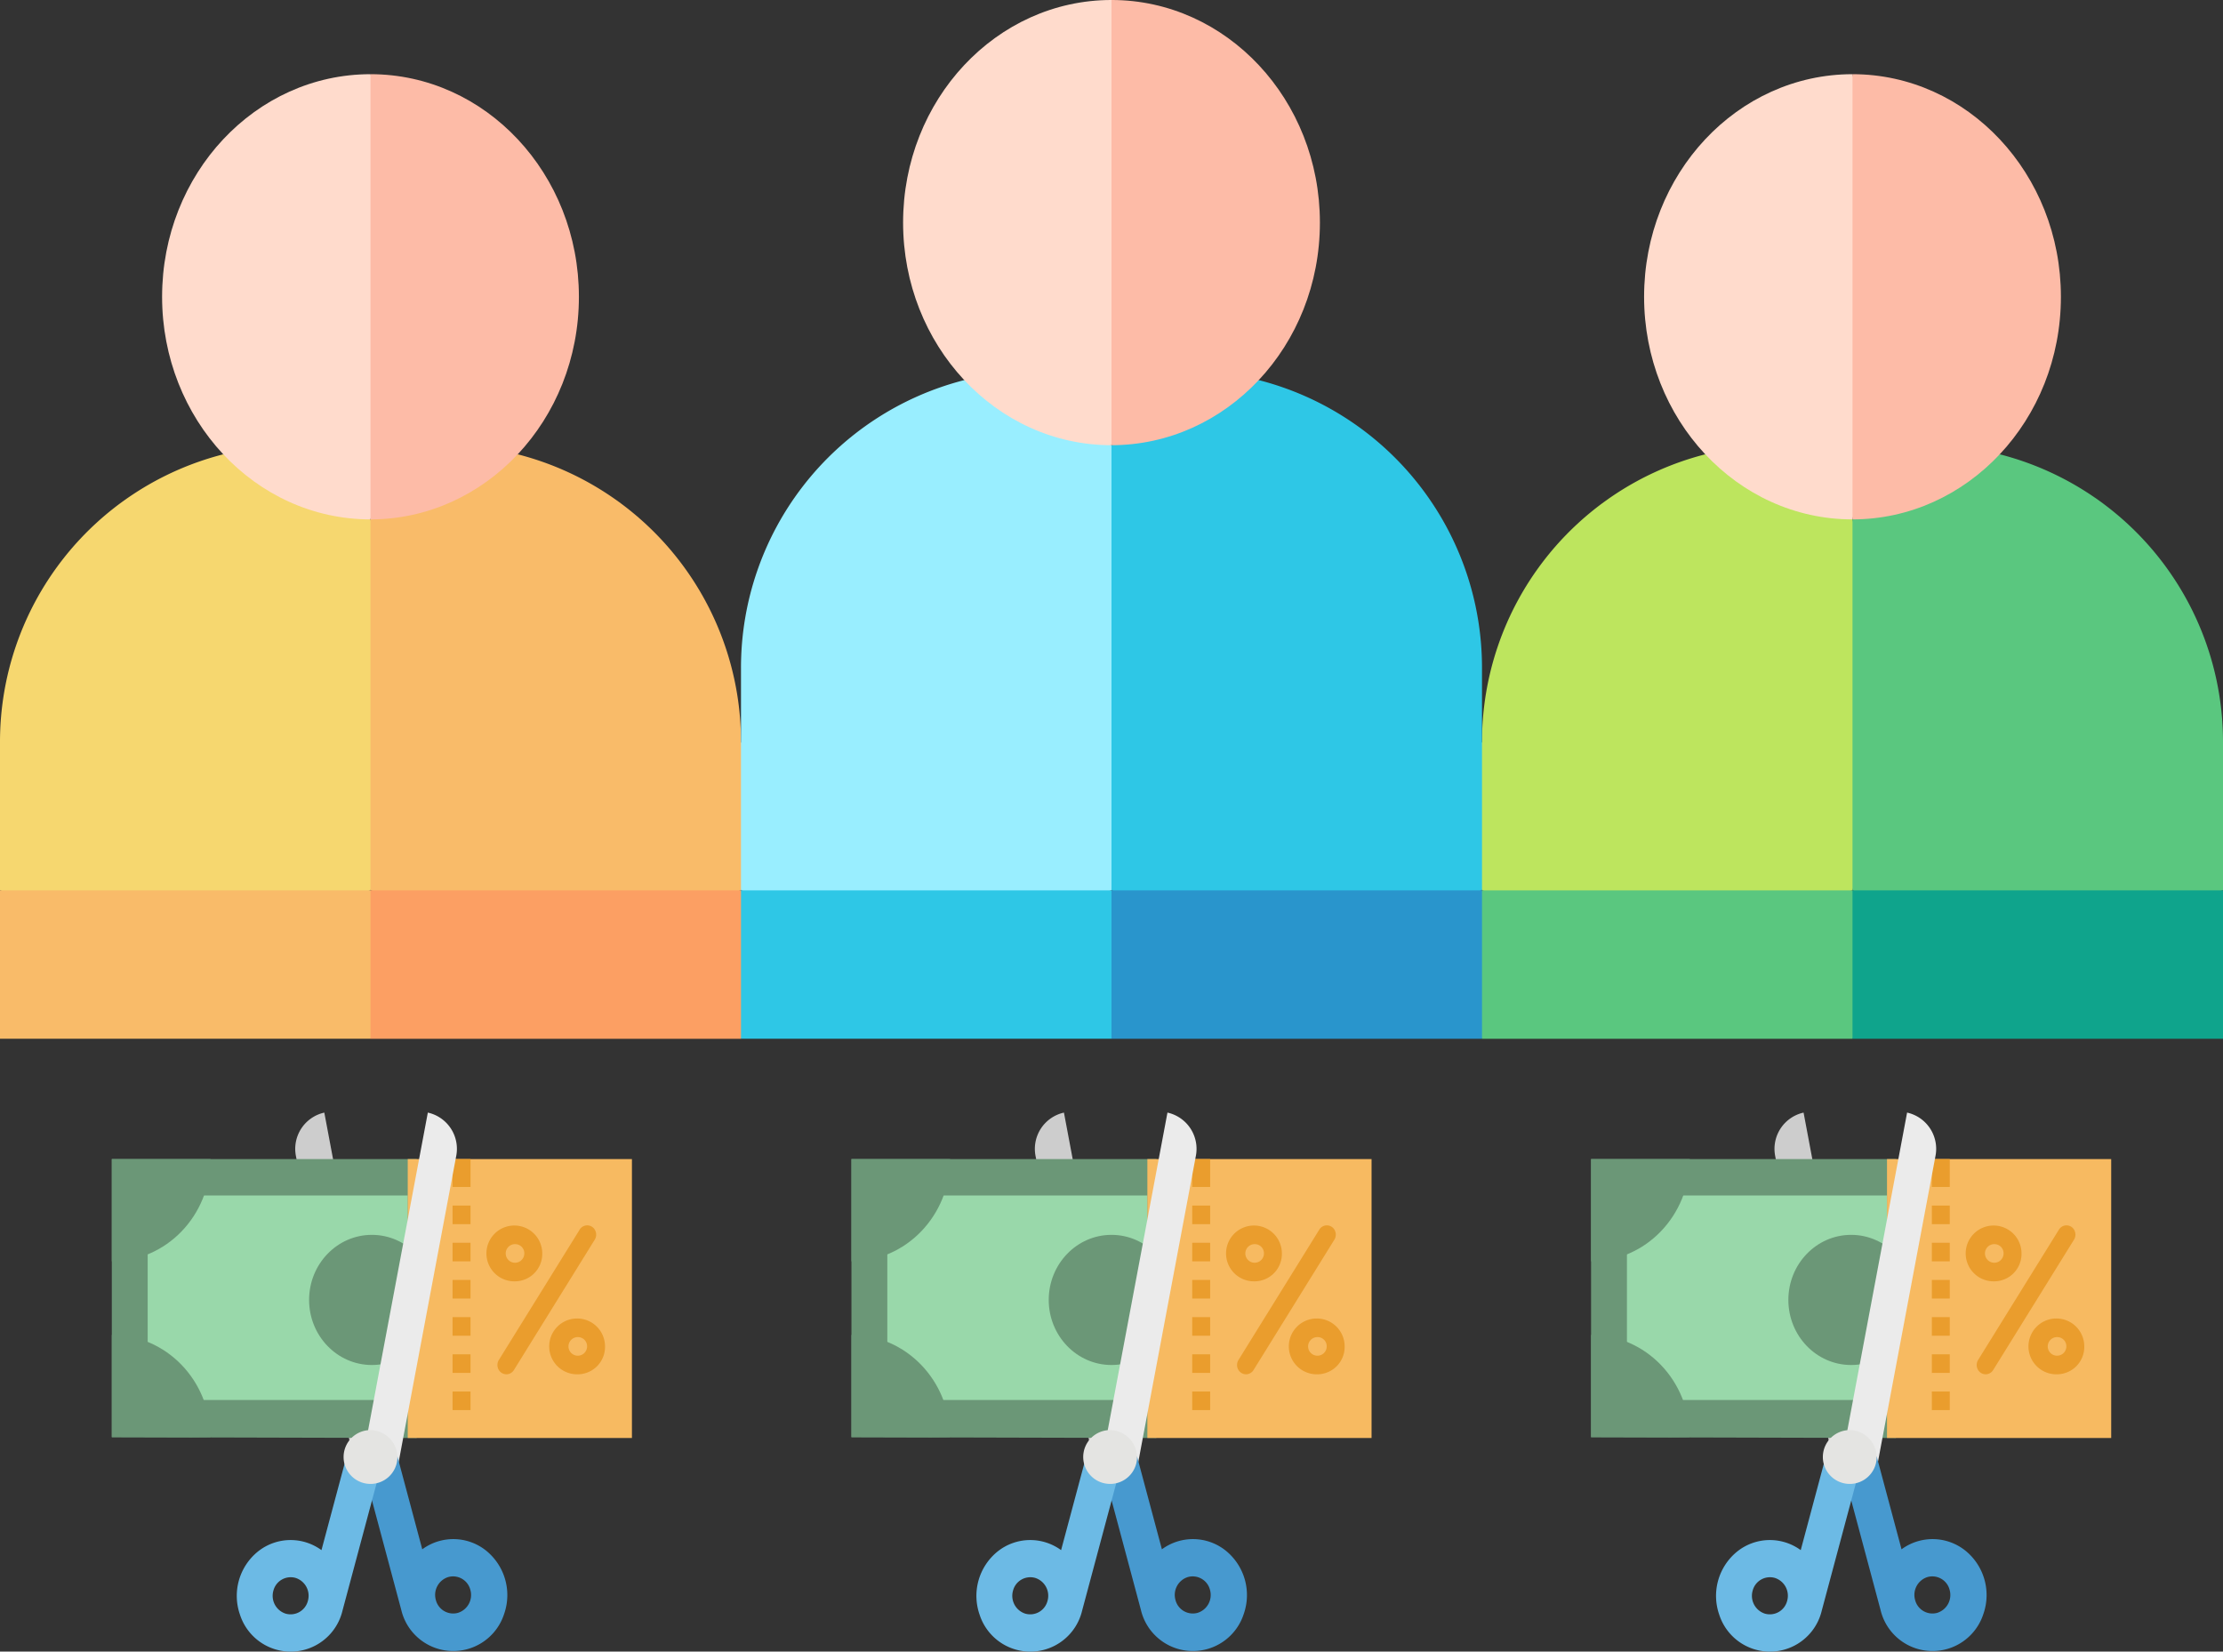 <svg xmlns="http://www.w3.org/2000/svg" width="695.865" height="517.044"><rect width="100%" height="100%" fill="#333333" stroke="none"/><g data-name="Groupe 5"><g data-name="Groupe 3"><path fill="#f6d76f" d="M69.887 142.226A92.92 92.92 0 0 0 0 232.278v46.46l57.989 15.485 57.989-15.485 14.5-56.135-14.5-60.006Z" data-name="Tracé 6"/><path fill="#f9bb69" d="m162.068 142.226-46.091 20.371v116.141l52.554 15.485 63.424-15.485 14.5-22.454-14.5-24a92.92 92.92 0 0 0-69.887-90.056Z" data-name="Tracé 7"/><path fill="#f9bb69" d="M0 278.735v46.456h115.977l14.5-25.551-14.5-20.905Z" data-name="Tracé 8"/><path fill="#fc9f63" d="M115.977 325.194h115.977l14.5-20.131-14.5-26.325H115.977Z" data-name="Tracé 9"/><path fill="#ffdbcc" d="M50.74 92.913c0 38.3 29.041 69.685 65.237 69.685l14.5-69.685-14.5-69.688c-36.03 0-65.237 31.2-65.237 69.688Z" data-name="Tracé 10"/><path fill="#fdbba7" d="M115.977 23.225v139.372c35.857 0 65.237-31.021 65.237-69.685 0-38.487-29.207-69.687-65.237-69.687Z" data-name="Tracé 11"/><path fill="#bde55e" d="M533.797 142.226a92.92 92.92 0 0 0-69.884 90.052l-14.5 18.071 14.5 28.39 57.989 15.485 57.989-15.485 14.5-56.135-14.5-60.006Z" data-name="Tracé 12"/><path fill="#5ac77f" d="m625.978 142.226-46.091 20.371v116.141l52.554 15.485 63.424-15.485v-46.46a92.92 92.92 0 0 0-69.887-90.056Z" data-name="Tracé 13"/><path fill="#5ac77f" d="m463.913 278.735-14.5 23.231 14.5 23.228h115.975l14.5-25.551-14.5-20.905Z" data-name="Tracé 14"/><path fill="#0fa48c" d="M579.887 278.735h115.978v46.456H579.887Z" data-name="Tracé 15"/><path fill="#ffdbcc" d="M514.65 92.913c0 38.3 29.041 69.685 65.237 69.685l14.5-69.685-14.5-69.688c-36.03 0-65.237 31.2-65.237 69.688Z" data-name="Tracé 16"/><path fill="#fdbba7" d="M579.887 23.225v139.372c35.857 0 65.237-31.021 65.237-69.685 0-38.487-29.207-69.687-65.237-69.687Z" data-name="Tracé 17"/><path fill="#9ef" d="M301.842 118.998a92.92 92.92 0 0 0-69.887 90.052v69.685l57.989 15.485 57.989-15.485 14.5-79.363-14.5-60.006Z" data-name="Tracé 18"/><path fill="#2ec7e6" d="m394.023 118.998-46.091 20.371v139.369l52.554 15.485 63.424-15.485V209.05a92.92 92.92 0 0 0-69.887-90.056Z" data-name="Tracé 19"/><path fill="#2ec7e6" d="M231.955 278.735v46.456h115.977l14.5-25.551-14.5-20.905Z" data-name="Tracé 20"/><path fill="#2995cc" d="M347.932 278.735H463.91v46.456H347.932Z" data-name="Tracé 21"/><path fill="#ffdbcc" d="M282.695 69.685c0 38.3 29.041 69.685 65.237 69.685l14.5-69.685-14.5-69.688c-36.03 0-65.237 31.2-65.237 69.688Z" data-name="Tracé 22"/><path fill="#fdbba7" d="M347.932-.003v139.372c35.857 0 65.237-31.02 65.237-69.685 0-38.487-29.207-69.687-65.237-69.687Z" data-name="Tracé 23"/></g><path fill="#cdcdcd" d="m121.934 456.857-11.021 2.227-18.268-97.127a11.631 11.631 0 0 1 8.874-13.654Zm0 0" data-name="Tracé 24"/><path fill="#6b9777" d="M130.442 450.17 35 449.92v-87.064h95.442Zm0 0" data-name="Tracé 25"/><path fill="#99d8aa" d="M46.228 374.247h81.406v64.03H46.228Zm0 0" data-name="Tracé 26"/><path fill="#6b9777" d="M35 362.855h30.878c0 17.682-13.824 32.015-30.878 32.015Zm0 0" data-name="Tracé 27"/><path fill="#6b9777" d="M65.878 449.919c0-17.682-13.824-32.015-30.878-32.015v32.015l23.33.061Zm0 0" data-name="Tracé 28"/><path fill="#6b9777" d="M136.056 406.948c0 11.252-8.8 20.373-19.65 20.373s-19.65-9.12-19.65-20.373 8.8-20.373 19.65-20.373 19.65 9.122 19.65 20.373Zm0 0" data-name="Tracé 29"/><path fill="#f7ba61" d="M127.635 362.855h70.178v87.314h-70.178Zm0 0" data-name="Tracé 30"/><g fill="#ea9d2d" data-name="Groupe 4"><path d="M161.319 401.125a8.737 8.737 0 1 1 8.421-8.731 8.58 8.58 0 0 1-8.421 8.731Zm0-11.642a2.912 2.912 0 1 0 2.807 2.91 2.86 2.86 0 0 0-2.807-2.91Zm0 0" data-name="Tracé 31"/><path d="M180.969 430.229a8.737 8.737 0 1 1 8.421-8.731 8.58 8.58 0 0 1-8.421 8.731Zm0-11.642a2.912 2.912 0 1 0 2.807 2.91 2.86 2.86 0 0 0-2.807-2.91Zm0 0" data-name="Tracé 32"/><path d="M158.513 430.229a2.8 2.8 0 0 1-2.46-1.516 3 3 0 0 1 .1-2.966L181.417 385a2.76 2.76 0 0 1 4.9.2 3 3 0 0 1-.182 2.945l-25.264 40.747a2.781 2.781 0 0 1-2.358 1.337Zm0 0" data-name="Tracé 33"/><path d="M141.67 435.617h5.614v5.821h-5.614Zm0 0" data-name="Tracé 34"/><path d="M141.67 423.975h5.614v5.821h-5.614Zm0 0" data-name="Tracé 35"/><path d="M141.67 412.333h5.614v5.821h-5.614Zm0 0" data-name="Tracé 36"/><path d="M141.67 400.691h5.614v5.821h-5.614Zm0 0" data-name="Tracé 37"/><path d="M141.67 389.049h5.614v5.821h-5.614Zm0 0" data-name="Tracé 38"/><path d="M141.67 377.407h5.614v5.821h-5.614Zm0 0" data-name="Tracé 39"/><path d="M141.67 362.855h5.614v8.731h-5.614Zm0 0" data-name="Tracé 40"/></g><path fill="#ebebeb" d="M133.924 348.3a11.629 11.629 0 0 1 8.872 13.654l-18.265 97.131-11.02-2.227Zm0 0" data-name="Tracé 41"/><path fill="#4799cf" d="m113.599 459.106 12.008 44.874a16.724 16.724 0 0 0 32.194 1.289 17.905 17.905 0 0 0-5.655-19.855 16.411 16.411 0 0 0-19.964-.4l-7.764-29.024Zm22.827 41.755a5.849 5.849 0 0 1 3.908-7.165 5.592 5.592 0 0 1 6.912 4.052 5.851 5.851 0 0 1-3.908 7.165 5.594 5.594 0 0 1-6.912-4.052Zm0 0" data-name="Tracé 42"/><path fill="#6cbae5" d="m108.395 456.252-7.765 29.024a16.362 16.362 0 0 0-19.886.432 17.851 17.851 0 0 0-5.622 19.782 16.671 16.671 0 0 0 32.083-1.252l12.012-44.871Zm-18.921 48.925a5.85 5.85 0 0 1-3.908-7.165 5.593 5.593 0 0 1 6.912-4.052 5.85 5.85 0 0 1 3.908 7.167 5.594 5.594 0 0 1-6.912 4.05Zm0 0" data-name="Tracé 43"/><path fill="#e4e4e2" d="M124.402 456.426a8.427 8.427 0 1 1-8.421-8.731 8.58 8.58 0 0 1 8.421 8.731Zm0 0" data-name="Tracé 44"/><g data-name="impot"><path fill="#cdcdcd" d="m353.46 456.857-11.021 2.227-18.268-97.127a11.631 11.631 0 0 1 8.874-13.654Zm0 0" data-name="Tracé 24"/><path fill="#6b9777" d="m361.968 450.17-95.442-.25v-87.064h95.442Zm0 0" data-name="Tracé 25"/><path fill="#99d8aa" d="M277.754 374.247h81.406v64.03h-81.406Zm0 0" data-name="Tracé 26"/><path fill="#6b9777" d="M266.526 362.855h30.878c0 17.682-13.824 32.015-30.878 32.015Zm0 0" data-name="Tracé 27"/><path fill="#6b9777" d="M297.404 449.919c0-17.682-13.824-32.015-30.878-32.015v32.015l23.33.061Zm0 0" data-name="Tracé 28"/><path fill="#6b9777" d="M367.582 406.948c0 11.252-8.8 20.373-19.65 20.373s-19.65-9.12-19.65-20.373 8.8-20.373 19.65-20.373 19.65 9.122 19.65 20.373Zm0 0" data-name="Tracé 29"/><path fill="#f7ba61" d="M359.161 362.855h70.178v87.314h-70.178Zm0 0" data-name="Tracé 30"/><g fill="#ea9d2d" data-name="Groupe 4"><path d="M392.845 401.125a8.737 8.737 0 1 1 8.421-8.731 8.58 8.58 0 0 1-8.421 8.731Zm0-11.642a2.912 2.912 0 1 0 2.807 2.91 2.86 2.86 0 0 0-2.807-2.91Zm0 0" data-name="Tracé 31"/><path d="M412.495 430.229a8.737 8.737 0 1 1 8.421-8.731 8.58 8.58 0 0 1-8.421 8.731Zm0-11.642a2.912 2.912 0 1 0 2.807 2.91 2.86 2.86 0 0 0-2.807-2.91Zm0 0" data-name="Tracé 32"/><path d="M390.039 430.229a2.8 2.8 0 0 1-2.46-1.516 3 3 0 0 1 .1-2.966L412.943 385a2.76 2.76 0 0 1 4.9.2 3 3 0 0 1-.182 2.945l-25.264 40.747a2.781 2.781 0 0 1-2.358 1.337Zm0 0" data-name="Tracé 33"/><path d="M373.196 435.617h5.614v5.821h-5.614Zm0 0" data-name="Tracé 34"/><path d="M373.196 423.975h5.614v5.821h-5.614Zm0 0" data-name="Tracé 35"/><path d="M373.196 412.333h5.614v5.821h-5.614Zm0 0" data-name="Tracé 36"/><path d="M373.196 400.691h5.614v5.821h-5.614Zm0 0" data-name="Tracé 37"/><path d="M373.196 389.049h5.614v5.821h-5.614Zm0 0" data-name="Tracé 38"/><path d="M373.196 377.407h5.614v5.821h-5.614Zm0 0" data-name="Tracé 39"/><path d="M373.196 362.855h5.614v8.731h-5.614Zm0 0" data-name="Tracé 40"/></g><path fill="#ebebeb" d="M365.45 348.3a11.629 11.629 0 0 1 8.872 13.654l-18.265 97.131-11.02-2.227Zm0 0" data-name="Tracé 41"/><path fill="#4799cf" d="m345.125 459.106 12.008 44.874a16.724 16.724 0 0 0 32.194 1.289 17.905 17.905 0 0 0-5.655-19.855 16.411 16.411 0 0 0-19.964-.4l-7.764-29.024Zm22.827 41.755a5.849 5.849 0 0 1 3.908-7.165 5.592 5.592 0 0 1 6.912 4.052 5.851 5.851 0 0 1-3.908 7.165 5.594 5.594 0 0 1-6.912-4.052Zm0 0" data-name="Tracé 42"/><path fill="#6cbae5" d="m339.921 456.252-7.765 29.024a16.362 16.362 0 0 0-19.886.432 17.851 17.851 0 0 0-5.622 19.782 16.671 16.671 0 0 0 32.083-1.252l12.012-44.871ZM321 505.177a5.85 5.85 0 0 1-3.908-7.165 5.593 5.593 0 0 1 6.912-4.052 5.85 5.85 0 0 1 3.908 7.167 5.594 5.594 0 0 1-6.912 4.05Zm0 0" data-name="Tracé 43"/><path fill="#e4e4e2" d="M355.928 456.426a8.427 8.427 0 1 1-8.421-8.731 8.58 8.58 0 0 1 8.421 8.731Zm0 0" data-name="Tracé 44"/></g><g data-name="impot"><path fill="#cdcdcd" d="m584.987 456.857-11.021 2.227-18.268-97.127a11.631 11.631 0 0 1 8.874-13.654Zm0 0" data-name="Tracé 24"/><path fill="#6b9777" d="m593.495 450.17-95.442-.25v-87.064h95.442Zm0 0" data-name="Tracé 25"/><path fill="#99d8aa" d="M509.281 374.247h81.406v64.03h-81.406Zm0 0" data-name="Tracé 26"/><path fill="#6b9777" d="M498.053 362.855h30.878c0 17.682-13.824 32.015-30.878 32.015Zm0 0" data-name="Tracé 27"/><path fill="#6b9777" d="M528.931 449.919c0-17.682-13.824-32.015-30.878-32.015v32.015l23.33.061Zm0 0" data-name="Tracé 28"/><path fill="#6b9777" d="M599.109 406.948c0 11.252-8.8 20.373-19.65 20.373s-19.65-9.12-19.65-20.373 8.8-20.373 19.65-20.373 19.65 9.122 19.65 20.373Zm0 0" data-name="Tracé 29"/><path fill="#f7ba61" d="M590.688 362.855h70.178v87.314h-70.178Zm0 0" data-name="Tracé 30"/><g fill="#ea9d2d" data-name="Groupe 4"><path d="M624.372 401.125a8.737 8.737 0 1 1 8.421-8.731 8.58 8.58 0 0 1-8.421 8.731Zm0-11.642a2.912 2.912 0 1 0 2.807 2.91 2.86 2.86 0 0 0-2.807-2.91Zm0 0" data-name="Tracé 31"/><path d="M644.022 430.229a8.737 8.737 0 1 1 8.421-8.731 8.58 8.58 0 0 1-8.421 8.731Zm0-11.642a2.912 2.912 0 1 0 2.807 2.91 2.86 2.86 0 0 0-2.807-2.91Zm0 0" data-name="Tracé 32"/><path d="M621.566 430.229a2.8 2.8 0 0 1-2.46-1.516 3 3 0 0 1 .1-2.966L644.47 385a2.76 2.76 0 0 1 4.9.2 3 3 0 0 1-.182 2.945l-25.264 40.747a2.781 2.781 0 0 1-2.358 1.337Zm0 0" data-name="Tracé 33"/><path d="M604.723 435.617h5.614v5.821h-5.614Zm0 0" data-name="Tracé 34"/><path d="M604.723 423.975h5.614v5.821h-5.614Zm0 0" data-name="Tracé 35"/><path d="M604.723 412.333h5.614v5.821h-5.614Zm0 0" data-name="Tracé 36"/><path d="M604.723 400.691h5.614v5.821h-5.614Zm0 0" data-name="Tracé 37"/><path d="M604.723 389.049h5.614v5.821h-5.614Zm0 0" data-name="Tracé 38"/><path d="M604.723 377.407h5.614v5.821h-5.614Zm0 0" data-name="Tracé 39"/><path d="M604.723 362.855h5.614v8.731h-5.614Zm0 0" data-name="Tracé 40"/></g><path fill="#ebebeb" d="M596.977 348.3a11.629 11.629 0 0 1 8.872 13.654l-18.265 97.131-11.02-2.227Zm0 0" data-name="Tracé 41"/><path fill="#4799cf" d="m576.652 459.106 12.008 44.874a16.724 16.724 0 0 0 32.194 1.289 17.905 17.905 0 0 0-5.655-19.855 16.411 16.411 0 0 0-19.964-.4l-7.764-29.024Zm22.827 41.755a5.849 5.849 0 0 1 3.908-7.165 5.592 5.592 0 0 1 6.912 4.052 5.851 5.851 0 0 1-3.908 7.165 5.594 5.594 0 0 1-6.912-4.052Zm0 0" data-name="Tracé 42"/><path fill="#6cbae5" d="m571.448 456.252-7.765 29.024a16.362 16.362 0 0 0-19.886.432 17.851 17.851 0 0 0-5.622 19.782 16.671 16.671 0 0 0 32.083-1.252l12.012-44.871Zm-18.921 48.925a5.85 5.85 0 0 1-3.908-7.165 5.593 5.593 0 0 1 6.912-4.052 5.85 5.85 0 0 1 3.908 7.167 5.594 5.594 0 0 1-6.912 4.05Zm0 0" data-name="Tracé 43"/><path fill="#e4e4e2" d="M587.455 456.426a8.427 8.427 0 1 1-8.421-8.731 8.58 8.58 0 0 1 8.421 8.731Zm0 0" data-name="Tracé 44"/></g></g></svg>